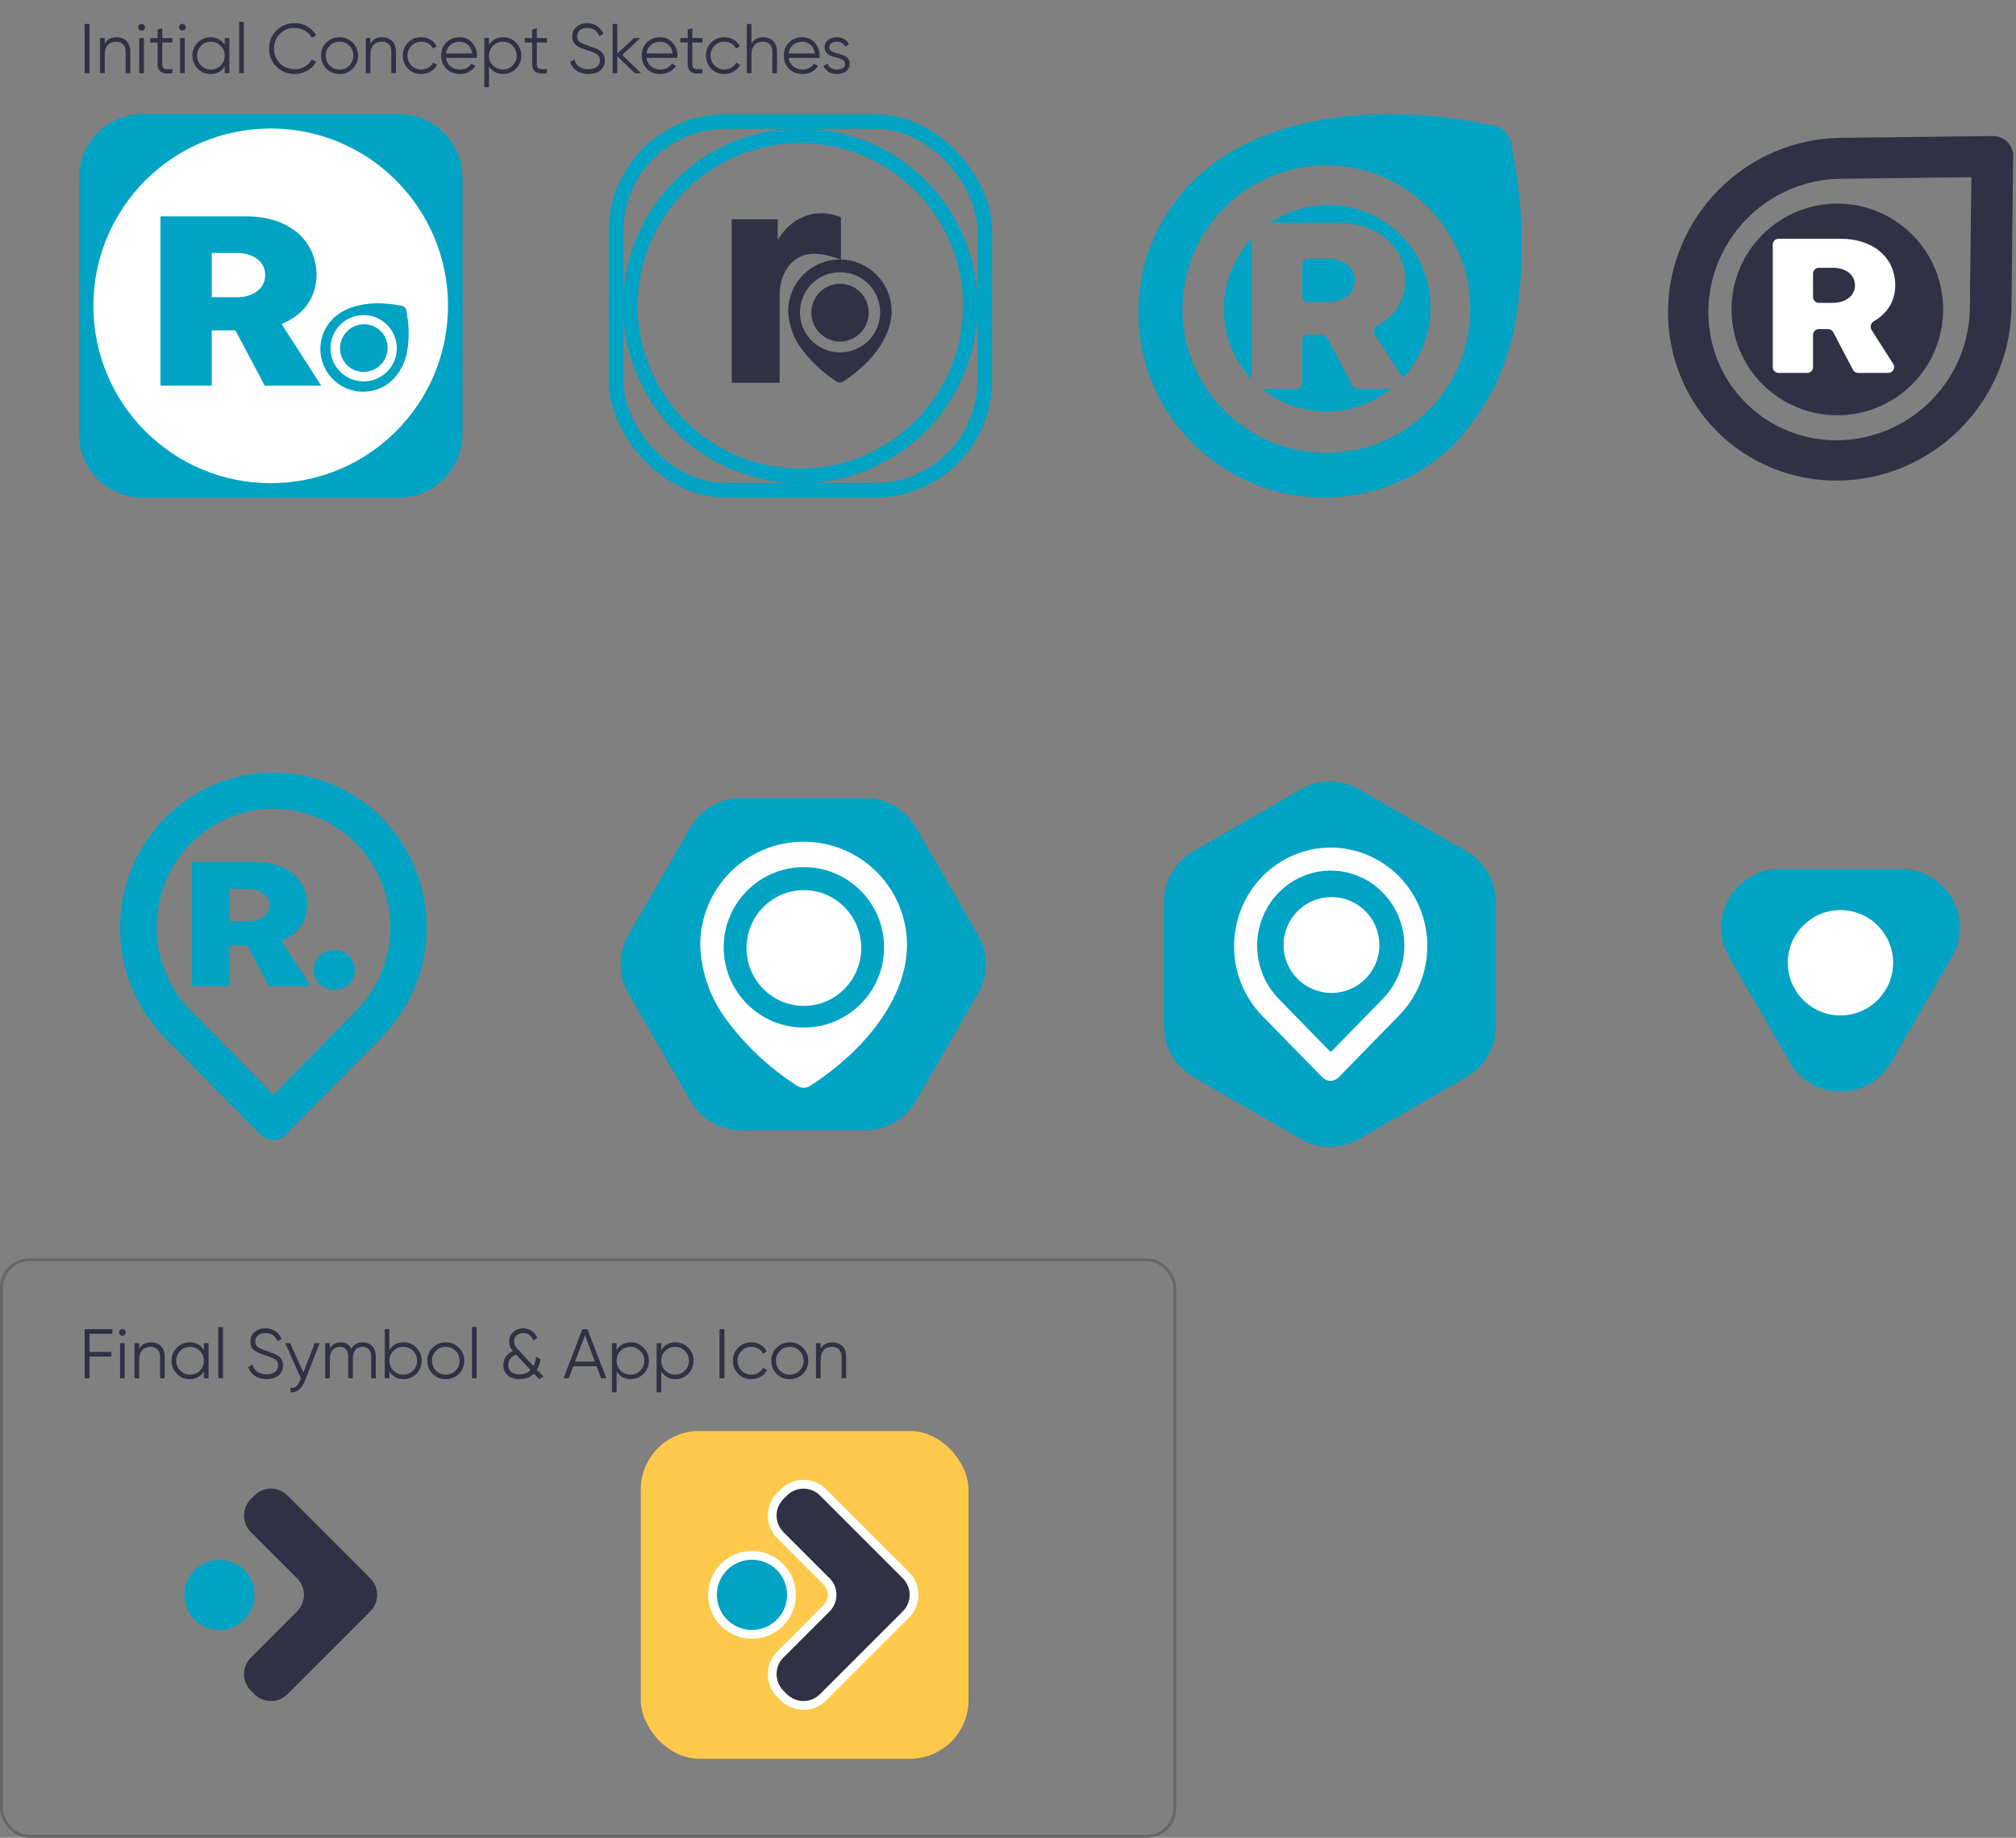 <svg width="689" height="628" viewBox="0 0 689 628" fill="none" xmlns="http://www.w3.org/2000/svg">
<rect x="0" y="0" width="689" height="628" fill="#808080" stroke="none"/>
<rect x="219" y="489" width="112" height="112" rx="20" fill="#FEC94B"/>
<path d="M126.539 550.657C129.664 547.532 129.664 542.467 126.539 539.343L98.255 511.059C95.131 507.935 90.066 507.935 86.942 511.059L85.751 512.25C82.626 515.374 82.626 520.439 85.751 523.563L101.53 539.343C104.654 542.467 104.654 547.532 101.53 550.656L85.75 566.436C82.626 569.56 82.626 574.626 85.75 577.75L86.941 578.941C90.066 582.065 95.131 582.065 98.255 578.941L119.692 557.504L126.539 550.657Z" fill="#303144"/>
<circle cx="75" cy="545" r="12" fill="#00A3C3"/>
<path d="M309.6 551.717L308.539 550.657L309.6 551.717C313.31 548.007 313.31 541.992 309.6 538.282L281.316 509.998C277.606 506.288 271.591 506.288 267.881 509.998L266.69 511.189C262.98 514.899 262.98 520.914 266.69 524.624L282.469 540.403C285.008 542.942 285.008 547.057 282.469 549.596L266.69 565.375C262.98 569.085 262.98 575.1 266.69 578.81L267.881 580.001C271.591 583.711 277.606 583.711 281.316 580.001L302.752 558.565L309.6 551.717Z" fill="#303144" stroke="white" stroke-width="3"/>
<circle cx="257" cy="545" r="13.5" fill="#00A3C3" stroke="white" stroke-width="3"/>
<path d="M646.321 363C638.622 376.333 619.377 376.333 611.679 363L590.895 327C583.197 313.667 592.819 297 608.215 297L649.785 297C665.181 297 674.803 313.667 667.105 327L646.321 363Z" fill="#00A3C3"/>
<circle cx="629" cy="329" r="18" fill="white"/>
<path d="M295.701 272.756C302.846 272.756 309.449 276.568 313.022 282.756L334.231 319.491C337.803 325.679 337.803 333.303 334.231 339.491L313.022 376.227C309.449 382.415 302.846 386.227 295.701 386.227L253.283 386.227C246.137 386.227 239.535 382.415 235.962 376.227L214.753 339.491C211.18 333.303 211.18 325.679 214.753 319.491L235.962 282.756C239.535 276.568 246.137 272.756 253.283 272.756L295.701 272.756Z" fill="#00A3C3"/>
<ellipse cx="274.734" cy="323.959" rx="19.603" ry="19.783" fill="white"/>
<path fill-rule="evenodd" clip-rule="evenodd" d="M274.761 287.631C255.245 287.564 239.371 303.331 239.305 322.847V322.967C239.628 332.366 242.873 341.431 248.589 348.899C255.002 357.464 262.873 364.833 271.84 370.669C273.448 372.061 275.834 372.061 277.442 370.669C283.458 366.786 289.004 362.22 293.97 357.063C302.654 347.899 309.738 336.173 309.978 323.487V323.087C310.044 303.571 294.277 287.697 274.761 287.631ZM274.739 351.143C289.877 351.143 302.149 338.871 302.149 323.732C302.149 308.594 289.877 296.321 274.739 296.321C259.6 296.321 247.328 308.594 247.328 323.732C247.328 338.871 259.6 351.143 274.739 351.143Z" fill="white"/>
<path d="M27 60.837C27 48.777 36.777 39 48.837 39H136.187C148.248 39 158.025 48.777 158.025 60.837V148.187C158.025 160.248 148.248 170.025 136.187 170.025H48.837C36.777 170.025 27 160.248 27 148.187V60.837Z" fill="#00A3C3"/>
<path fill-rule="evenodd" clip-rule="evenodd" d="M136.187 44.459H48.837C39.792 44.459 32.459 51.792 32.459 60.837V148.187C32.459 157.233 39.792 164.565 48.837 164.565H136.187C145.233 164.565 152.565 157.233 152.565 148.187V60.837C152.565 51.792 145.233 44.459 136.187 44.459ZM48.837 39C36.777 39 27 48.777 27 60.837V148.187C27 160.248 36.777 170.025 48.837 170.025H136.187C148.248 170.025 158.025 160.248 158.025 148.187V60.837C158.025 48.777 148.248 39 136.187 39H48.837Z" fill="#00A3C3"/>
<path d="M153.111 104.512C153.111 137.98 125.98 165.111 92.512 165.111C59.044 165.111 31.913 137.98 31.913 104.512C31.913 71.044 59.044 43.913 92.512 43.913C125.98 43.913 153.111 71.044 153.111 104.512Z" fill="white"/>
<path d="M118.621 113.215C121.814 110.022 126.968 109.998 130.133 113.163C133.297 116.327 133.273 121.481 130.08 124.674C126.887 127.868 121.733 127.891 118.568 124.727C115.404 121.563 115.427 116.409 118.621 113.215Z" fill="#00A3C3"/>
<path fill-rule="evenodd" clip-rule="evenodd" d="M113.725 129.555C119.409 135.278 128.658 135.31 134.381 129.625L134.416 129.59C137.069 126.748 138.77 123.15 139.282 119.297C139.911 114.919 139.764 110.465 138.849 106.138C138.786 105.261 138.089 104.564 137.212 104.5C134.319 103.877 131.363 103.59 128.404 103.646C123.187 103.787 117.69 105.143 113.912 108.781L113.795 108.898C108.071 114.583 108.04 123.831 113.725 129.555ZM132.295 110.998C127.87 106.573 120.696 106.573 116.272 110.998C111.847 115.422 111.847 122.596 116.272 127.021C120.696 131.446 127.87 131.446 132.295 127.021C136.72 122.596 136.72 115.422 132.295 110.998Z" fill="#00A3C3"/>
<path d="M54.843 131.792H72.376V112.885H80.456L90.475 131.792H109.786L96.212 110.703C103.483 107.875 108.17 101.815 108.17 94.059C108.17 82.02 98.555 73.94 84.334 73.94H54.843V131.792ZM81.022 86.464C86.354 86.464 90.636 89.211 90.636 94.059C90.636 98.664 86.354 101.573 81.022 101.573H72.376V86.464H81.022Z" fill="#00A3C3"/>
<path fill-rule="evenodd" clip-rule="evenodd" d="M497.137 151.633C472.291 176.273 432.145 176.137 407.468 151.329C382.791 126.52 382.927 86.434 407.773 61.794L408.28 61.287C424.681 45.519 448.545 39.638 471.191 39.03C484.035 38.788 496.865 40.03 509.424 42.731C513.23 43.006 516.257 46.028 516.533 49.828C520.505 68.584 521.141 87.89 518.411 106.865C516.188 123.569 508.805 139.164 497.289 151.481L497.137 151.633ZM418.524 70.894C437.732 51.715 468.873 51.715 488.081 70.894C507.288 90.073 507.288 121.169 488.081 140.348C468.873 159.527 437.732 159.527 418.524 140.348C399.317 121.169 399.317 90.073 418.524 70.894ZM434.041 76.124C447.821 66.838 466.604 68.205 478.695 80.278C492.1 93.663 492.326 115.262 479.444 129.161L469.834 114.266C469.148 113.201 469.617 111.779 470.739 111.192C476.603 108.12 480.268 102.656 480.268 95.869C480.268 84.053 470.809 76.124 456.821 76.124H434.041ZM475.41 132.901C462.462 143.189 444.059 143.206 431.277 132.901H443.057C444.162 132.901 445.057 132.006 445.057 130.901V116.345C445.057 115.241 445.953 114.345 447.057 114.345H451.803C452.543 114.345 453.222 114.754 453.57 115.407L462.297 131.839C462.644 132.493 463.324 132.901 464.064 132.901H475.41ZM427.81 81.451V129.699C415.064 116.248 415.088 95.106 427.81 81.451ZM463.02 95.869C463.02 91.111 458.808 88.415 453.562 88.415H447.057C445.953 88.415 445.057 89.31 445.057 90.415V101.244C445.057 102.348 445.953 103.244 447.057 103.244H453.562C458.808 103.244 463.02 100.389 463.02 95.869Z" fill="#00A3C3"/>
<ellipse cx="287.097" cy="106.842" rx="9.8" ry="9.89" fill="#303144"/>
<path fill-rule="evenodd" clip-rule="evenodd" d="M287.111 88.68C277.354 88.647 269.418 96.53 269.385 106.287V106.347C269.546 111.046 271.169 115.578 274.026 119.312C277.233 123.593 281.168 127.278 285.651 130.196C286.455 130.891 287.648 130.891 288.452 130.196C291.459 128.254 294.232 125.971 296.715 123.393C301.056 118.811 304.598 112.949 304.718 106.607V106.407C304.751 96.65 296.868 88.713 287.111 88.68ZM287.1 120.433C294.668 120.433 300.804 114.298 300.804 106.729C300.804 99.161 294.668 93.025 287.1 93.025C279.531 93.025 273.396 99.161 273.396 106.729C273.396 114.298 279.531 120.433 287.1 120.433Z" fill="#303144"/>
<circle cx="273.536" cy="104.512" r="58.099" stroke="#00A3C3" stroke-width="5"/>
<rect x="210.524" y="41.5" width="126.025" height="126.025" rx="37.5" stroke="#00A3C3" stroke-width="5"/>
<path d="M280.743 72.848C274.519 72.848 269.06 76.451 265.784 82.02V74.923H250.062V130.826H266.44V101.128C266.44 92.72 271.135 86.715 278.232 86.715C280.634 86.715 284.237 87.479 287.404 88.789V74.267C285.22 73.394 282.927 72.848 280.743 72.848Z" fill="#303144"/>
<path d="M444.512 269.753C450.7 266.18 458.324 266.18 464.512 269.753L501.248 290.962C507.436 294.534 511.248 301.137 511.248 308.282V350.7C511.248 357.846 507.436 364.448 501.248 368.021L464.512 389.23C458.324 392.803 450.7 392.803 444.512 389.23L407.777 368.021C401.589 364.448 397.777 357.846 397.777 350.7V308.282C397.777 301.137 401.589 294.534 407.777 290.962L444.512 269.753Z" fill="#00A3C3"/>
<circle cx="455.057" cy="322.94" r="16.378" fill="white"/>
<path d="M478.175 299.513C471.977 293.19 463.57 289.638 454.805 289.638C446.04 289.638 437.634 293.19 431.436 299.513C425.238 305.835 421.756 314.41 421.756 323.352C421.756 332.293 425.238 340.868 431.436 347.191L451.962 368.169C452.324 368.542 452.755 368.837 453.229 369.039C453.704 369.241 454.213 369.345 454.727 369.345C455.241 369.345 455.751 369.241 456.225 369.039C456.7 368.837 457.131 368.542 457.493 368.169L478.175 346.992C484.347 340.696 487.814 332.157 487.814 323.252C487.814 314.348 484.347 305.809 478.175 299.513ZM472.605 341.311L454.805 359.548L437.005 341.311C433.489 337.72 431.095 333.147 430.126 328.168C429.157 323.19 429.657 318.031 431.562 313.342C433.467 308.653 436.692 304.646 440.829 301.827C444.966 299.008 449.83 297.503 454.805 297.503C459.781 297.503 464.644 299.008 468.782 301.827C472.919 304.646 476.144 308.653 478.049 313.342C479.954 318.031 480.453 323.19 479.484 328.168C478.516 333.147 476.121 337.72 472.605 341.311Z" fill="white"/>
<path d="M602.367 80.174C616.489 66.051 639.386 66.051 653.509 80.174C667.631 94.296 667.631 117.193 653.509 131.316C639.386 145.438 616.489 145.438 602.367 131.316C588.244 117.193 588.244 94.296 602.367 80.174Z" fill="#303144"/>
<path d="M570.076 106.131C569.921 121.696 575.956 136.562 586.852 147.458C597.749 158.355 612.615 164.389 628.18 164.234C643.744 164.08 658.733 157.748 669.849 146.632C680.964 135.517 687.296 120.528 687.451 104.963L688.013 53.367C688.026 52.453 687.858 51.55 687.519 50.71C687.18 49.869 686.676 49.107 686.037 48.468C685.397 47.828 684.635 47.325 683.795 46.985C682.954 46.646 682.051 46.478 681.138 46.491L629.101 47.106C613.601 47.261 598.674 53.566 587.605 64.635C576.536 75.705 570.231 90.631 570.076 106.131ZM628.961 61.094L673.76 60.55L673.217 105.349C673.125 114.184 670.416 122.846 665.432 130.239C660.447 137.633 653.412 143.426 645.215 146.886C637.018 150.346 628.028 151.319 619.38 149.68C610.732 148.042 602.815 143.866 596.629 137.681C590.444 131.496 586.269 123.579 584.63 114.931C582.992 106.283 583.964 97.292 587.425 89.095C590.885 80.898 596.678 73.863 604.071 68.879C611.465 63.895 620.126 61.186 628.961 61.094Z" fill="#303144"/>
<path d="M605.871 125.442C605.871 126.546 606.767 127.442 607.871 127.442H617.634C618.739 127.442 619.634 126.546 619.634 125.442V114.454C619.634 113.35 620.53 112.454 621.634 112.454H624.768C625.511 112.454 626.193 112.867 626.539 113.525L633.28 126.371C633.625 127.029 634.307 127.442 635.051 127.442H645.353C646.932 127.442 647.889 125.698 647.04 124.367L639.65 112.774C638.974 111.712 639.442 110.303 640.537 109.683C644.977 107.165 647.732 102.851 647.732 97.531C647.732 87.988 640.184 81.583 629.021 81.583H607.871C606.767 81.583 605.871 82.479 605.871 83.583V125.442ZM626.421 91.511C630.607 91.511 633.968 93.688 633.968 97.531C633.968 101.182 630.607 103.488 626.421 103.488H621.634C620.53 103.488 619.634 102.592 619.634 101.488V93.511C619.634 92.406 620.53 91.511 621.634 91.511H626.421Z" fill="white"/>
<path d="M130.524 279.535C120.689 269.575 107.35 263.979 93.442 263.979C79.534 263.979 66.195 269.575 56.36 279.535C46.525 289.495 41 303.004 41 317.09C41 331.175 46.525 344.684 56.36 354.645L88.93 387.693C89.505 388.279 90.188 388.745 90.942 389.063C91.695 389.381 92.502 389.544 93.318 389.544C94.134 389.544 94.942 389.381 95.695 389.063C96.448 388.745 97.132 388.279 97.706 387.693L130.524 354.332C140.318 344.413 145.82 330.96 145.82 316.933C145.82 302.906 140.318 289.453 130.524 279.535ZM121.686 345.381L93.442 374.11L65.198 345.381C59.618 339.725 55.819 332.52 54.281 324.678C52.744 316.835 53.537 308.707 56.559 301.321C59.582 293.935 64.7 287.622 71.265 283.181C77.829 278.739 85.547 276.369 93.442 276.369C101.337 276.369 109.054 278.739 115.619 283.181C122.184 287.622 127.301 293.935 130.324 301.321C133.347 308.707 134.14 316.835 132.602 324.678C131.065 332.52 127.266 339.725 121.686 345.381Z" fill="#00A3C3"/>
<path d="M65.567 336.946H78.527V323.091H84.499L91.904 336.946H106.177L96.144 321.492C101.519 319.42 104.983 314.979 104.983 309.295C104.983 300.472 97.876 294.551 87.365 294.551H65.567V336.946ZM84.917 303.729C88.858 303.729 92.024 305.742 92.024 309.295C92.024 312.67 88.858 314.801 84.917 314.801H78.527V303.729H84.917Z" fill="#00A3C3"/>
<path d="M107.21 331.425C107.21 335.426 110.196 338.226 114.232 338.226C118.347 338.226 121.253 335.426 121.253 331.425C121.253 327.504 118.347 324.704 114.232 324.704C110.196 324.704 107.21 327.504 107.21 331.425Z" fill="#00A3C3"/>
<path d="M28.92 25H30.6V8.2H28.92V25ZM39.827 12.712C38.027 12.712 36.683 13.432 35.795 14.872V13H34.211V25H35.795V18.712C35.795 15.664 37.379 14.248 39.683 14.248C41.771 14.248 42.947 15.496 42.947 17.632V25H44.531V17.632C44.531 14.632 42.731 12.712 39.827 12.712ZM49.202 10.12C49.658 9.664 49.658 8.944 49.202 8.488C48.746 8.032 48.026 8.032 47.57 8.488C47.114 8.944 47.114 9.664 47.57 10.12C48.026 10.576 48.746 10.576 49.202 10.12ZM49.178 25V13H47.594V25H49.178ZM58.899 13H55.443V9.64L53.859 10.12V13H51.339V14.536H53.859V21.808C53.859 24.592 55.539 25.504 58.899 25V23.608C56.595 23.704 55.443 23.872 55.443 21.808V14.536H58.899V13ZM63.147 10.12C63.603 9.664 63.603 8.944 63.147 8.488C62.691 8.032 61.971 8.032 61.515 8.488C61.059 8.944 61.059 9.664 61.515 10.12C61.971 10.576 62.691 10.576 63.147 10.12ZM63.123 25V13H61.539V25H63.123ZM76.805 15.352C75.701 13.6 74.093 12.712 71.957 12.712C70.253 12.712 68.789 13.312 67.565 14.536C66.365 15.76 65.765 17.248 65.765 19C65.765 20.752 66.365 22.24 67.565 23.464C68.789 24.688 70.253 25.288 71.957 25.288C74.093 25.288 75.701 24.4 76.805 22.648V25H78.389V13H76.805V15.352ZM68.717 22.384C67.805 21.448 67.349 20.32 67.349 19C67.349 17.68 67.805 16.552 68.717 15.64C69.629 14.704 70.757 14.248 72.077 14.248C73.397 14.248 74.525 14.704 75.437 15.64C76.349 16.552 76.805 17.68 76.805 19C76.805 20.32 76.349 21.448 75.437 22.384C74.525 23.296 73.397 23.752 72.077 23.752C70.757 23.752 69.629 23.296 68.717 22.384ZM83.326 25V7.48H81.743V25H83.326ZM100.776 25.288C103.872 25.288 106.68 23.656 108.048 21.136L106.56 20.296C105.504 22.336 103.272 23.656 100.776 23.656C98.688 23.656 96.96 22.984 95.64 21.616C94.32 20.248 93.648 18.592 93.648 16.6C93.648 14.608 94.32 12.952 95.64 11.584C96.96 10.216 98.688 9.544 100.776 9.544C103.272 9.544 105.504 10.864 106.56 12.904L108.048 12.04C106.632 9.52 103.872 7.912 100.776 7.912C98.232 7.912 96.12 8.752 94.464 10.432C92.808 12.112 91.968 14.176 91.968 16.6C91.968 19.024 92.808 21.088 94.464 22.768C96.12 24.448 98.232 25.288 100.776 25.288ZM120.509 23.488C121.733 22.264 122.357 20.776 122.357 19C122.357 17.224 121.733 15.736 120.509 14.536C119.285 13.312 117.797 12.712 116.045 12.712C114.293 12.712 112.781 13.312 111.557 14.536C110.333 15.736 109.733 17.224 109.733 19C109.733 20.776 110.333 22.264 111.557 23.488C112.781 24.688 114.293 25.288 116.045 25.288C117.797 25.288 119.285 24.688 120.509 23.488ZM112.685 22.384C111.773 21.448 111.317 20.32 111.317 19C111.317 17.68 111.773 16.552 112.685 15.64C113.597 14.704 114.725 14.248 116.045 14.248C117.365 14.248 118.493 14.704 119.405 15.64C120.317 16.552 120.773 17.68 120.773 19C120.773 20.32 120.317 21.448 119.405 22.384C118.493 23.296 117.365 23.752 116.045 23.752C114.725 23.752 113.597 23.296 112.685 22.384ZM130.624 12.712C128.824 12.712 127.48 13.432 126.592 14.872V13H125.008V25H126.592V18.712C126.592 15.664 128.176 14.248 130.48 14.248C132.568 14.248 133.744 15.496 133.744 17.632V25H135.328V17.632C135.328 14.632 133.528 12.712 130.624 12.712ZM143.983 25.288C146.311 25.288 148.375 24.088 149.359 22.168L148.039 21.4C147.247 22.84 145.783 23.752 143.983 23.752C142.663 23.752 141.535 23.296 140.623 22.384C139.711 21.448 139.255 20.32 139.255 19C139.255 17.68 139.711 16.552 140.623 15.64C141.535 14.704 142.663 14.248 143.983 14.248C145.783 14.248 147.295 15.16 147.943 16.6L149.239 15.856C148.375 13.936 146.359 12.712 143.983 12.712C142.183 12.712 140.671 13.312 139.471 14.536C138.271 15.736 137.671 17.224 137.671 19C137.671 20.776 138.271 22.264 139.471 23.488C140.671 24.688 142.183 25.288 143.983 25.288ZM157.06 12.712C155.212 12.712 153.724 13.312 152.548 14.512C151.372 15.712 150.796 17.2 150.796 19C150.796 20.824 151.396 22.336 152.572 23.512C153.748 24.688 155.284 25.288 157.18 25.288C159.508 25.288 161.404 24.232 162.46 22.528L161.068 21.712C160.396 22.936 159.028 23.752 157.204 23.752C154.636 23.752 152.74 22.216 152.428 19.792H162.964C162.988 19.48 163.012 19.216 163.012 19.048C163.012 17.344 162.46 15.856 161.356 14.608C160.276 13.336 158.836 12.712 157.06 12.712ZM157.06 14.248C158.14 14.248 159.1 14.608 159.916 15.304C160.732 16 161.212 16.984 161.38 18.256H152.428C152.74 15.88 154.564 14.248 157.06 14.248ZM171.964 12.712C169.828 12.712 168.22 13.6 167.116 15.352V13H165.532V29.8H167.116V22.648C168.22 24.4 169.828 25.288 171.964 25.288C173.668 25.288 175.132 24.688 176.332 23.464C177.556 22.24 178.156 20.752 178.156 19C178.156 17.248 177.556 15.76 176.332 14.536C175.132 13.312 173.668 12.712 171.964 12.712ZM168.484 22.384C167.572 21.448 167.116 20.32 167.116 19C167.116 17.68 167.572 16.552 168.484 15.64C169.396 14.704 170.524 14.248 171.844 14.248C173.164 14.248 174.292 14.704 175.204 15.64C176.116 16.552 176.572 17.68 176.572 19C176.572 20.32 176.116 21.448 175.204 22.384C174.292 23.296 173.164 23.752 171.844 23.752C170.524 23.752 169.396 23.296 168.484 22.384ZM186.915 13H183.459V9.64L181.875 10.12V13H179.355V14.536H181.875V21.808C181.875 24.592 183.555 25.504 186.915 25V23.608C184.611 23.704 183.459 23.872 183.459 21.808V14.536H186.915V13ZM201.075 25.288C202.779 25.288 204.147 24.856 205.179 24.016C206.211 23.152 206.739 22 206.739 20.584C206.739 19.72 206.451 18.928 206.139 18.424C205.851 17.872 205.011 17.296 204.531 17.008C204.291 16.84 203.907 16.672 203.403 16.48C202.899 16.264 202.515 16.12 202.251 16.048L200.955 15.592C199.635 15.16 198.675 14.728 198.099 14.32C197.523 13.912 197.235 13.288 197.235 12.448C197.235 10.624 198.627 9.544 200.715 9.544C202.707 9.544 204.075 10.48 204.843 12.328L206.259 11.536C205.323 9.424 203.331 7.912 200.715 7.912C199.251 7.912 198.027 8.32 197.043 9.16C196.059 9.976 195.555 11.104 195.555 12.52C195.555 13.984 196.203 15.088 197.475 15.856C198.027 16.216 199.179 16.672 200.931 17.248C202.395 17.728 203.451 18.184 204.099 18.64C204.747 19.096 205.059 19.744 205.059 20.632C205.059 22.456 203.595 23.656 201.099 23.656C198.531 23.656 196.875 22.432 196.275 20.344L194.835 21.184C195.699 23.752 198.003 25.288 201.075 25.288ZM212.647 18.76L218.839 13H216.679L210.967 18.304V8.2H209.383V25H210.967V19.216L216.967 25H219.079L212.647 18.76ZM225.591 12.712C223.743 12.712 222.255 13.312 221.079 14.512C219.903 15.712 219.327 17.2 219.327 19C219.327 20.824 219.927 22.336 221.103 23.512C222.279 24.688 223.815 25.288 225.711 25.288C228.039 25.288 229.935 24.232 230.991 22.528L229.599 21.712C228.927 22.936 227.559 23.752 225.735 23.752C223.167 23.752 221.271 22.216 220.959 19.792H231.495C231.519 19.48 231.543 19.216 231.543 19.048C231.543 17.344 230.991 15.856 229.887 14.608C228.807 13.336 227.367 12.712 225.591 12.712ZM225.591 14.248C226.671 14.248 227.631 14.608 228.447 15.304C229.263 16 229.743 16.984 229.911 18.256H220.959C221.271 15.88 223.095 14.248 225.591 14.248ZM240.071 13H236.615V9.64L235.031 10.12V13H232.511V14.536H235.031V21.808C235.031 24.592 236.711 25.504 240.071 25V23.608C237.767 23.704 236.615 23.872 236.615 21.808V14.536H240.071V13ZM247.577 25.288C249.905 25.288 251.969 24.088 252.953 22.168L251.633 21.4C250.841 22.84 249.377 23.752 247.577 23.752C246.257 23.752 245.129 23.296 244.217 22.384C243.305 21.448 242.849 20.32 242.849 19C242.849 17.68 243.305 16.552 244.217 15.64C245.129 14.704 246.257 14.248 247.577 14.248C249.377 14.248 250.889 15.16 251.537 16.6L252.833 15.856C251.969 13.936 249.953 12.712 247.577 12.712C245.777 12.712 244.265 13.312 243.065 14.536C241.865 15.736 241.265 17.224 241.265 19C241.265 20.776 241.865 22.264 243.065 23.488C244.265 24.688 245.777 25.288 247.577 25.288ZM260.843 12.712C259.043 12.712 257.699 13.432 256.811 14.872V8.2H255.227V25H256.811V18.712C256.811 15.664 258.395 14.248 260.699 14.248C262.787 14.248 263.963 15.496 263.963 17.632V25H265.547V17.632C265.547 14.632 263.747 12.712 260.843 12.712ZM274.154 12.712C272.306 12.712 270.818 13.312 269.642 14.512C268.466 15.712 267.89 17.2 267.89 19C267.89 20.824 268.49 22.336 269.666 23.512C270.842 24.688 272.378 25.288 274.274 25.288C276.602 25.288 278.498 24.232 279.554 22.528L278.162 21.712C277.49 22.936 276.122 23.752 274.298 23.752C271.73 23.752 269.834 22.216 269.522 19.792H280.058C280.082 19.48 280.106 19.216 280.106 19.048C280.106 17.344 279.554 15.856 278.45 14.608C277.37 13.336 275.93 12.712 274.154 12.712ZM274.154 14.248C275.234 14.248 276.194 14.608 277.01 15.304C277.826 16 278.306 16.984 278.474 18.256H269.522C269.834 15.88 271.658 14.248 274.154 14.248ZM283.405 16.144C283.405 14.92 284.557 14.248 285.925 14.248C287.389 14.248 288.349 14.8 288.805 15.928L290.125 15.16C289.429 13.648 287.869 12.712 285.925 12.712C284.749 12.712 283.765 13.048 282.973 13.696C282.205 14.344 281.821 15.16 281.821 16.144C281.821 18.736 284.341 19.288 286.357 19.792C287.725 20.152 288.829 20.752 288.829 21.832C288.829 23.152 287.629 23.752 286.069 23.752C284.461 23.752 283.237 22.984 282.781 21.736L281.437 22.528C282.085 24.16 283.765 25.288 286.069 25.288C287.341 25.288 288.397 24.976 289.189 24.328C290.005 23.68 290.413 22.864 290.413 21.832C290.413 19.24 287.893 18.688 285.877 18.184C284.509 17.824 283.405 17.224 283.405 16.144Z" fill="#303144"/>
<path d="M38.4 454.2H28.92V471H30.6V463.56H38.04V461.976H30.6V455.784H38.4V454.2ZM42.64 456.12C43.096 455.664 43.096 454.944 42.64 454.488C42.184 454.032 41.464 454.032 41.008 454.488C40.552 454.944 40.552 455.664 41.008 456.12C41.464 456.576 42.184 456.576 42.64 456.12ZM42.616 471V459H41.032V471H42.616ZM51.593 458.712C49.793 458.712 48.449 459.432 47.561 460.872V459H45.977V471H47.561V464.712C47.561 461.664 49.145 460.248 51.449 460.248C53.537 460.248 54.713 461.496 54.713 463.632V471H56.297V463.632C56.297 460.632 54.497 458.712 51.593 458.712ZM69.68 461.352C68.576 459.6 66.968 458.712 64.832 458.712C63.128 458.712 61.664 459.312 60.44 460.536C59.24 461.76 58.64 463.248 58.64 465C58.64 466.752 59.24 468.24 60.44 469.464C61.664 470.688 63.128 471.288 64.832 471.288C66.968 471.288 68.576 470.4 69.68 468.648V471H71.264V459H69.68V461.352ZM61.592 468.384C60.68 467.448 60.224 466.32 60.224 465C60.224 463.68 60.68 462.552 61.592 461.64C62.504 460.704 63.632 460.248 64.952 460.248C66.272 460.248 67.4 460.704 68.312 461.64C69.224 462.552 69.68 463.68 69.68 465C69.68 466.32 69.224 467.448 68.312 468.384C67.4 469.296 66.272 469.752 64.952 469.752C63.632 469.752 62.504 469.296 61.592 468.384ZM76.201 471V453.48H74.618V471H76.201ZM91.083 471.288C92.787 471.288 94.155 470.856 95.187 470.016C96.219 469.152 96.747 468 96.747 466.584C96.747 465.72 96.459 464.928 96.147 464.424C95.859 463.872 95.019 463.296 94.539 463.008C94.299 462.84 93.915 462.672 93.411 462.48C92.907 462.264 92.523 462.12 92.259 462.048L90.963 461.592C89.643 461.16 88.683 460.728 88.107 460.32C87.531 459.912 87.243 459.288 87.243 458.448C87.243 456.624 88.635 455.544 90.723 455.544C92.715 455.544 94.083 456.48 94.851 458.328L96.267 457.536C95.331 455.424 93.339 453.912 90.723 453.912C89.259 453.912 88.035 454.32 87.051 455.16C86.067 455.976 85.563 457.104 85.563 458.52C85.563 459.984 86.211 461.088 87.483 461.856C88.035 462.216 89.187 462.672 90.939 463.248C92.403 463.728 93.459 464.184 94.107 464.64C94.755 465.096 95.067 465.744 95.067 466.632C95.067 468.456 93.603 469.656 91.107 469.656C88.539 469.656 86.883 468.432 86.283 466.344L84.843 467.184C85.707 469.752 88.011 471.288 91.083 471.288ZM103.674 469.056L99.162 459H97.482L102.858 471.072L102.546 471.816C101.802 473.64 100.698 474.48 99.258 474.312V475.8C101.37 475.968 103.17 474.48 104.106 472.104L109.242 459H107.562L103.674 469.056ZM123.949 458.712C122.221 458.712 120.925 459.432 120.061 460.896C119.365 459.432 118.141 458.712 116.413 458.712C114.829 458.712 113.605 459.384 112.741 460.752V459H111.157V471H112.741V464.352C112.741 461.568 114.277 460.248 116.197 460.248C117.925 460.248 119.005 461.4 119.005 463.512V471H120.589V464.352C120.589 461.544 121.933 460.248 123.925 460.248C125.677 460.248 126.853 461.424 126.853 463.512V471H128.437V463.512C128.437 460.56 126.637 458.712 123.949 458.712ZM137.932 458.712C135.796 458.712 134.188 459.6 133.084 461.352V454.2H131.5V471H133.084V468.648C134.188 470.4 135.796 471.288 137.932 471.288C139.636 471.288 141.1 470.688 142.3 469.464C143.524 468.24 144.124 466.752 144.124 465C144.124 463.248 143.524 461.76 142.3 460.536C141.1 459.312 139.636 458.712 137.932 458.712ZM134.452 468.384C133.54 467.448 133.084 466.32 133.084 465C133.084 463.68 133.54 462.552 134.452 461.64C135.364 460.704 136.492 460.248 137.812 460.248C139.132 460.248 140.26 460.704 141.172 461.64C142.084 462.552 142.54 463.68 142.54 465C142.54 466.32 142.084 467.448 141.172 468.384C140.26 469.296 139.132 469.752 137.812 469.752C136.492 469.752 135.364 469.296 134.452 468.384ZM156.814 469.488C158.038 468.264 158.662 466.776 158.662 465C158.662 463.224 158.038 461.736 156.814 460.536C155.59 459.312 154.102 458.712 152.35 458.712C150.598 458.712 149.086 459.312 147.862 460.536C146.638 461.736 146.038 463.224 146.038 465C146.038 466.776 146.638 468.264 147.862 469.488C149.086 470.688 150.598 471.288 152.35 471.288C154.102 471.288 155.59 470.688 156.814 469.488ZM148.99 468.384C148.078 467.448 147.622 466.32 147.622 465C147.622 463.68 148.078 462.552 148.99 461.64C149.902 460.704 151.03 460.248 152.35 460.248C153.67 460.248 154.798 460.704 155.71 461.64C156.622 462.552 157.078 463.68 157.078 465C157.078 466.32 156.622 467.448 155.71 468.384C154.798 469.296 153.67 469.752 152.35 469.752C151.03 469.752 149.902 469.296 148.99 468.384ZM162.897 471V453.48H161.313V471H162.897ZM183.49 468.048C184.09 467.064 184.498 465.864 184.714 464.472L183.226 463.608C183.082 464.832 182.77 465.888 182.314 466.8L177.25 461.4C176.218 460.32 175.69 459.528 175.69 458.4C175.69 457.56 176.002 456.864 176.602 456.336C177.226 455.808 177.97 455.544 178.834 455.544C180.442 455.544 181.762 456.504 182.242 458.064L183.658 457.248C182.89 455.208 180.946 453.912 178.81 453.912C177.538 453.912 176.41 454.32 175.45 455.16C174.49 456 174.01 457.104 174.01 458.496C174.01 459.672 174.418 460.728 175.258 461.664C173.122 462.648 172.018 464.424 172.018 466.536C172.018 468 172.522 469.152 173.53 470.016C174.562 470.856 175.882 471.288 177.538 471.288C179.578 471.288 181.21 470.664 182.482 469.392L184.258 471.288L185.746 470.448L183.49 468.048ZM177.49 469.656C175.162 469.656 173.698 468.432 173.698 466.488C173.698 465.024 174.49 463.608 176.386 462.912L181.33 468.168C180.37 469.152 179.098 469.656 177.49 469.656ZM207.232 471L200.776 454.2H199.048L192.592 471H194.368L195.928 466.872H203.896L205.456 471H207.232ZM199.912 456.288L203.296 465.288H196.528L199.912 456.288ZM215.581 458.712C213.445 458.712 211.837 459.6 210.733 461.352V459H209.149V475.8H210.733V468.648C211.837 470.4 213.445 471.288 215.581 471.288C217.285 471.288 218.749 470.688 219.949 469.464C221.173 468.24 221.773 466.752 221.773 465C221.773 463.248 221.173 461.76 219.949 460.536C218.749 459.312 217.285 458.712 215.581 458.712ZM212.101 468.384C211.189 467.448 210.733 466.32 210.733 465C210.733 463.68 211.189 462.552 212.101 461.64C213.013 460.704 214.141 460.248 215.461 460.248C216.781 460.248 217.909 460.704 218.821 461.64C219.733 462.552 220.189 463.68 220.189 465C220.189 466.32 219.733 467.448 218.821 468.384C217.909 469.296 216.781 469.752 215.461 469.752C214.141 469.752 213.013 469.296 212.101 468.384ZM230.839 458.712C228.703 458.712 227.095 459.6 225.991 461.352V459H224.407V475.8H225.991V468.648C227.095 470.4 228.703 471.288 230.839 471.288C232.543 471.288 234.007 470.688 235.207 469.464C236.431 468.24 237.031 466.752 237.031 465C237.031 463.248 236.431 461.76 235.207 460.536C234.007 459.312 232.543 458.712 230.839 458.712ZM227.359 468.384C226.447 467.448 225.991 466.32 225.991 465C225.991 463.68 226.447 462.552 227.359 461.64C228.271 460.704 229.399 460.248 230.719 460.248C232.039 460.248 233.167 460.704 234.079 461.64C234.991 462.552 235.447 463.68 235.447 465C235.447 466.32 234.991 467.448 234.079 468.384C233.167 469.296 232.039 469.752 230.719 469.752C229.399 469.752 228.271 469.296 227.359 468.384ZM245.904 471H247.584V454.2H245.904V471ZM256.788 471.288C259.116 471.288 261.18 470.088 262.164 468.168L260.844 467.4C260.052 468.84 258.588 469.752 256.788 469.752C255.468 469.752 254.34 469.296 253.428 468.384C252.516 467.448 252.06 466.32 252.06 465C252.06 463.68 252.516 462.552 253.428 461.64C254.34 460.704 255.468 460.248 256.788 460.248C258.588 460.248 260.1 461.16 260.748 462.6L262.044 461.856C261.18 459.936 259.164 458.712 256.788 458.712C254.988 458.712 253.476 459.312 252.276 460.536C251.076 461.736 250.476 463.224 250.476 465C250.476 466.776 251.076 468.264 252.276 469.488C253.476 470.688 254.988 471.288 256.788 471.288ZM274.377 469.488C275.601 468.264 276.225 466.776 276.225 465C276.225 463.224 275.601 461.736 274.377 460.536C273.153 459.312 271.665 458.712 269.913 458.712C268.161 458.712 266.649 459.312 265.425 460.536C264.201 461.736 263.601 463.224 263.601 465C263.601 466.776 264.201 468.264 265.425 469.488C266.649 470.688 268.161 471.288 269.913 471.288C271.665 471.288 273.153 470.688 274.377 469.488ZM266.553 468.384C265.641 467.448 265.185 466.32 265.185 465C265.185 463.68 265.641 462.552 266.553 461.64C267.465 460.704 268.593 460.248 269.913 460.248C271.233 460.248 272.361 460.704 273.273 461.64C274.185 462.552 274.641 463.68 274.641 465C274.641 466.32 274.185 467.448 273.273 468.384C272.361 469.296 271.233 469.752 269.913 469.752C268.593 469.752 267.465 469.296 266.553 468.384ZM284.491 458.712C282.691 458.712 281.347 459.432 280.459 460.872V459H278.875V471H280.459V464.712C280.459 461.664 282.043 460.248 284.347 460.248C286.435 460.248 287.611 461.496 287.611 463.632V471H289.195V463.632C289.195 460.632 287.395 458.712 284.491 458.712Z" fill="#303144"/>
<rect x="0.5" y="430.5" width="401" height="197" rx="9.5" stroke="#666666"/>
</svg>
